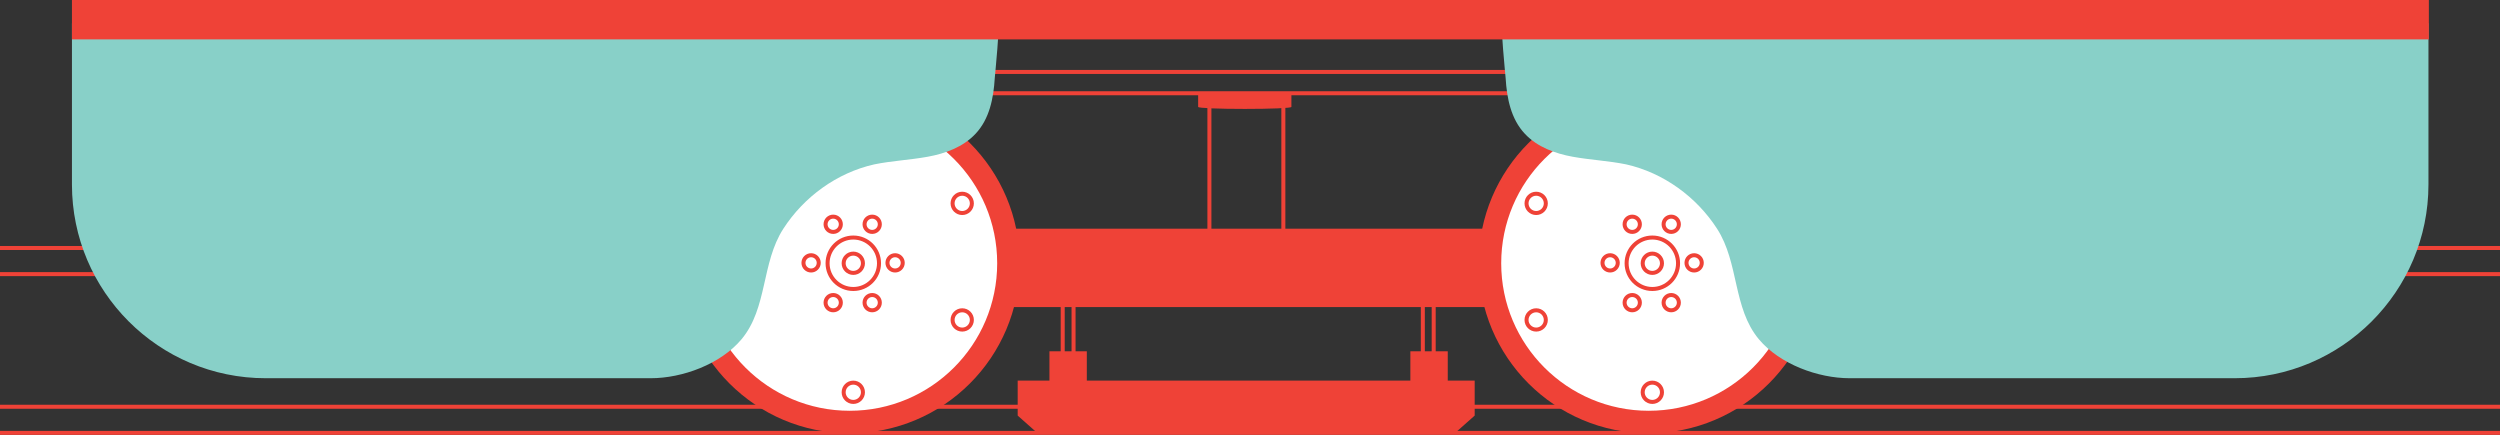 <svg enable-background="new 0 0 622 108.2" viewBox="0 0 622 108.2" xmlns="http://www.w3.org/2000/svg"><rect x="0" y="0" width="622" height="108.2" fill="#333333" stroke="none"/><path d="m240.8 56.9h195.1v19.5h-195.1z" fill="#ef4237"/><path d="m240.8 17.9h199.4" fill="none" stroke="#ef4237" stroke-miterlimit="10"/><path d="m240.8 23.2h199.4" fill="none" stroke="#ef4237" stroke-miterlimit="10"/><path d="m0 61.7h622" fill="none" stroke="#ef4237" stroke-miterlimit="10"/><path d="m0 68.2h622" fill="none" stroke="#ef4237" stroke-miterlimit="10"/><path d="m0 101.2h622" fill="none" stroke="#ef4237" stroke-miterlimit="10"/><path d="m0 107.7h622" fill="none" stroke="#ef4237" stroke-miterlimit="10"/><circle cx="211.4" cy="65.5" fill="#ef4237" r="42.3"/><g stroke="#ef4237" stroke-miterlimit="10"><circle cx="211.4" cy="65.5" fill="#fff" r="37.2"/><circle cx="212.3" cy="65.5" fill="none" r="2.4"/><circle cx="212.3" cy="97.6" fill="none" r="2.4"/><circle cx="239.4" cy="79.6" fill="none" r="2.4"/><circle cx="183.4" cy="79.6" fill="none" r="2.4"/><circle cx="212.3" cy="32.6" fill="none" r="2.4"/><circle cx="239.4" cy="50.6" fill="none" r="2.4"/><circle cx="183.4" cy="50.6" fill="none" r="2.4"/><circle cx="222.7" cy="65.4" fill="none" r="1.9"/><circle cx="201.8" cy="65.4" fill="none" r="1.9"/><circle cx="207.3" cy="55.8" fill="none" r="1.9"/><circle cx="217" cy="55.8" fill="none" r="1.9"/><circle cx="207.3" cy="75.3" fill="none" r="1.9"/><circle cx="217" cy="75.3" fill="none" r="1.9"/><circle cx="212.3" cy="65.5" fill="none" r="6.4"/></g><circle cx="410.2" cy="65.5" fill="#ef4237" r="42.3"/><circle cx="410.2" cy="65.5" fill="#fff" r="37.2" stroke="#ef4237" stroke-miterlimit="10"/><circle cx="411.1" cy="65.5" fill="none" r="2.4" stroke="#ef4237" stroke-miterlimit="10"/><circle cx="411.1" cy="97.6" fill="none" r="2.4" stroke="#ef4237" stroke-miterlimit="10"/><circle cx="438.2" cy="79.6" fill="none" r="2.4" stroke="#ef4237" stroke-miterlimit="10"/><circle cx="382.2" cy="79.6" fill="none" r="2.4" stroke="#ef4237" stroke-miterlimit="10"/><circle cx="411.1" cy="32.6" fill="none" r="2.4" stroke="#ef4237" stroke-miterlimit="10"/><circle cx="438.2" cy="50.6" fill="none" r="2.4" stroke="#ef4237" stroke-miterlimit="10"/><circle cx="382.2" cy="50.6" fill="none" r="2.4" stroke="#ef4237" stroke-miterlimit="10"/><circle cx="421.5" cy="65.4" fill="none" r="1.9" stroke="#ef4237" stroke-miterlimit="10"/><circle cx="400.6" cy="65.4" fill="none" r="1.9" stroke="#ef4237" stroke-miterlimit="10"/><circle cx="406.1" cy="55.8" fill="none" r="1.9" stroke="#ef4237" stroke-miterlimit="10"/><circle cx="415.8" cy="55.8" fill="none" r="1.9" stroke="#ef4237" stroke-miterlimit="10"/><circle cx="406.1" cy="75.3" fill="none" r="1.9" stroke="#ef4237" stroke-miterlimit="10"/><circle cx="415.8" cy="75.3" fill="none" r="1.9" stroke="#ef4237" stroke-miterlimit="10"/><circle cx="411.1" cy="65.5" fill="none" r="6.4" stroke="#ef4237" stroke-miterlimit="10"/><path d="m248.4 5.8c.4 0-.8 12.5-.9 13.6-.3 5-1.3 10.2-4.8 13.9-3.1 3.3-7.5 4.9-11.9 5.7s-8.9 1-13.3 1.9c-9.3 2.1-17.5 8.1-22.6 16-5.5 8.5-3.9 19.7-10.4 27.5-5.2 6.2-14.7 9.7-22.6 9.7h-95.8c-26.6 0-48.2-21.6-48.2-48.2v-40.1z" fill="#88d0c8"/><path d="m373.7 5.8c-.4 0 .8 12.5.9 13.6.3 5 1.3 10.2 4.8 13.9 3.1 3.3 7.5 4.9 11.9 5.7s8.9 1 13.3 1.9c9.3 2.1 17.5 8.1 22.6 16 5.5 8.5 3.9 19.7 10.4 27.5 5.2 6.2 14.7 9.7 22.6 9.7h95.8c26.6 0 48.2-21.6 48.2-48.2v-40.1z" fill="#88d0c8"/><path d="m17.9 0h586.4v9.8h-586.4z" fill="#ef4237"/><path d="m300.9 23.2v38.8" fill="none" stroke="#ef4237" stroke-miterlimit="10"/><path d="m319.3 23.2v38.8" fill="none" stroke="#ef4237" stroke-miterlimit="10"/><path d="m309.7 23.1c-6.4 0-11.6.2-11.6.5v3c0 .3 5.2.5 11.6.5s11.6-.2 11.6-.5v-3c0-.3-5.2-.5-11.6-.5z" fill="#ef4237"/><path d="m310.1 60.8c-6.6 0-11.9.6-11.9 1.3v2.9c0 .7 5.3 1.3 11.9 1.3s11.9-.6 11.9-1.3v-2.8c0-.8-5.4-1.4-11.9-1.4z" fill="#ef4237"/><path d="m362.5 107.3h-104.9l-4.4-3.9v-8.7h113.7v8.7z" fill="#ef4237"/><path d="m264.4 75.4v20.5" fill="none" stroke="#ef4237" stroke-miterlimit="10"/><path d="m267.1 75.4v20.5" fill="none" stroke="#ef4237" stroke-miterlimit="10"/><path d="m261.1 87.4h9.3v9.3h-9.3z" fill="#ef4237"/><path d="m354 75.4v20.5" fill="none" stroke="#ef4237" stroke-miterlimit="10"/><path d="m356.7 75.4v20.5" fill="none" stroke="#ef4237" stroke-miterlimit="10"/><path d="m350.9 87.4h9.3v9.3h-9.3z" fill="#ef4237"/></svg>